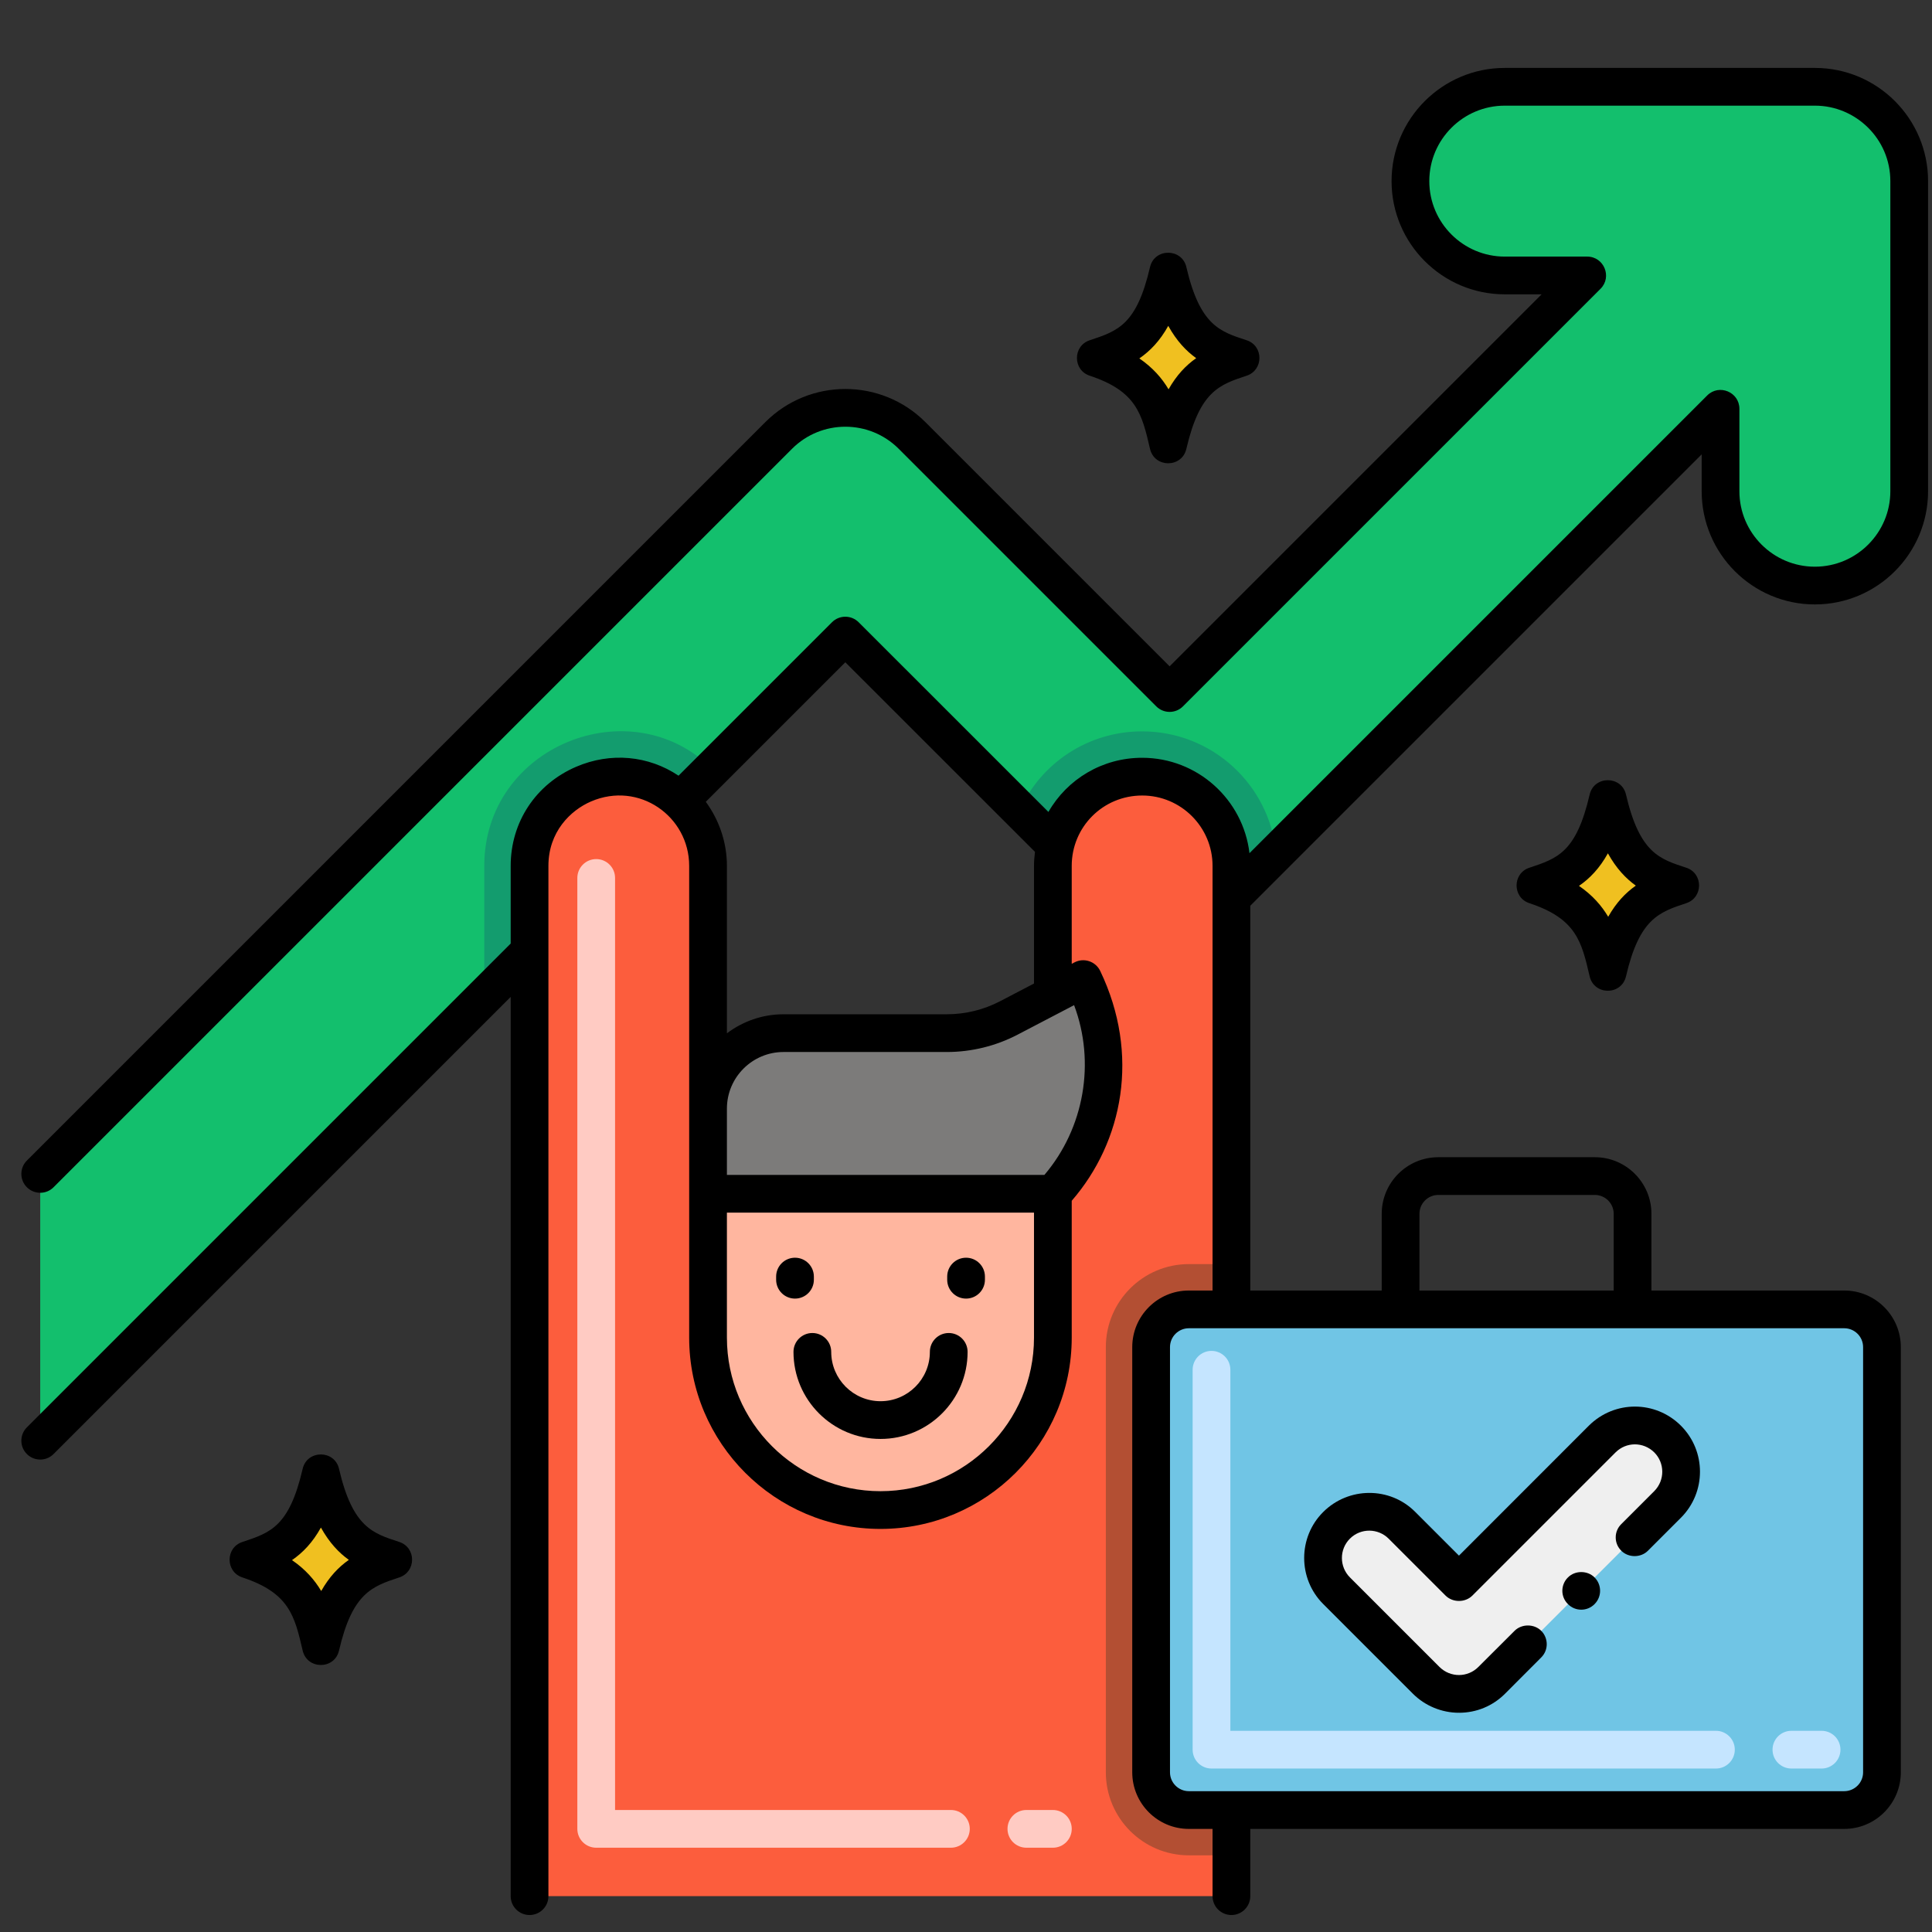 <?xml version="1.0" encoding="utf-8"?>
<!-- Generator: Adobe Illustrator 24.0.0, SVG Export Plug-In . SVG Version: 6.00 Build 0)  -->
<svg version="1.1" xmlns="http://www.w3.org/2000/svg" xmlns:xlink="http://www.w3.org/1999/xlink" x="0px" y="0px"
	 viewBox="0 0 256 256" enable-background="new 0 0 256 256" xml:space="preserve">
<rect x="0" y="0" width="256" height="256" fill="#333333" stroke="none"/>
<g id="Layer_2">
</g>
<g id="Layer_1">
	<g>
	</g>
	<g>
		<path fill="#13BF6D" d="M252.98,24v41.09c0,6.9-5.59,12.5-12.5,12.5c-6.9,0-12.5-5.6-12.5-12.5V54.17l-58.89,58.89l-5.92,5.92
			v-4.25c0-6.53-5.29-11.82-11.82-11.82h-0.01c-5.6,0-10.29,3.89-11.52,9.11l-4.7-4.69l-23.11-23.11l-21.9,21.9
			c-7.47-7.05-19.94-1.75-19.94,8.61v11.33L5.33,190.9v-35.35l97.85-97.85c4.87-4.87,12.79-4.88,17.67,0l34.13,34.13l55.33-55.33
			h-10.92c-6.9,0-12.5-5.6-12.5-12.5c0-6.91,5.6-12.5,12.5-12.5h41.09C247.27,11.49,252.98,17.02,252.98,24z"/>
		<path fill="#139C6E" d="M94.35,101.88l-4.24,4.24c-7.47-7.05-19.94-1.75-19.94,8.61v11.33l-6,6v-17.33
			C64.17,98.842,83.609,91.123,94.35,101.88z"/>
		<path fill="#139C6E" d="M163.17,118.98v-4.25c0-6.53-5.29-11.82-11.82-11.82h-0.01c-5.6,0-10.29,3.89-11.52,9.11l-4.7-4.69
			c2.86-6.28,9.1-10.42,16.22-10.42c9.28,0,16.91,7.1,17.75,16.15L163.17,118.98z"/>
		<path fill="#FC5D3D" d="M152.53,178.5v56.34c0,2.76,2.24,5,5,5h5.64v11.41h-93V114.73c0-10.36,12.47-15.66,19.94-8.61
			c2.31,2.18,3.71,5.25,3.71,8.61v62.51c0,12.62,10.23,22.85,22.85,22.85s22.84-10.23,22.84-22.85v-19.062
			c7.04-7.52,8.8-18.618,4.25-27.958l-0.23-0.48l-4.02,2.1v-17.11c0-0.93,0.11-1.84,0.31-2.71c1.23-5.22,5.92-9.11,11.52-9.11h0.01
			c6.53,0,11.82,5.29,11.82,11.82v58.77h-5.64C154.77,173.5,152.53,175.74,152.53,178.5z"/>
		<path fill="#B34F33" d="M152.53,178.5v56.34c0,2.76,2.24,5,5,5h5.64v6h-5.64c-6.07,0-11-4.93-11-11V178.5c0-6.07,4.93-11,11-11
			h5.64v6h-5.64C154.77,173.5,152.53,175.74,152.53,178.5z"/>
		<path fill="#7C7B7A" d="M139.511,158.178H93.82v-11.282c0-5.53,4.471-10,10.001-10h21.65c2.86,0,5.67-0.69,8.2-2.01l5.84-3.05
			l4.02-2.1l0.23,0.48C148.306,139.548,146.556,150.656,139.511,158.178z"/>
		<path fill="#FFB69F" d="M139.51,158.178v19.062c0,12.62-10.22,22.85-22.84,22.85s-22.85-10.23-22.85-22.85v-19.062H139.51z"/>
		<path fill="#F0C020" d="M52.137,206.667c-3.683-1.217-7.487-2.281-9.623-11.48c-1.967,8.473-5.118,9.992-9.623,11.48
			c7.347,2.428,8.455,6.447,9.623,11.48C44.527,209.471,47.857,208.081,52.137,206.667z"/>
		<path fill="#F0C020" d="M164.415,47.434c-3.683-1.217-7.487-2.281-9.623-11.48c-1.967,8.473-5.118,9.992-9.623,11.48
			c7.347,2.428,8.455,6.447,9.623,11.481C156.805,50.238,160.135,48.848,164.415,47.434z"/>
		<path fill="#F0C020" d="M222.668,117.327c-3.683-1.217-7.487-2.281-9.623-11.48c-1.967,8.473-5.118,9.992-9.623,11.48
			c7.347,2.428,8.455,6.447,9.623,11.48C215.059,120.131,218.389,118.741,222.668,117.327z"/>
		<path fill="#70C5E5" d="M249.37,178.5v56.34c0,2.76-2.24,5-5,5h-86.84c-2.76,0-5-2.24-5-5V178.5c0-2.76,2.24-5,5-5h86.84
			C247.13,173.5,249.37,175.74,249.37,178.5z"/>
		<path fill="#EFEFEF" d="M212.302,190.679l-18.983,18.983l-7.551-7.551c-2.393-2.393-6.272-2.393-8.665,0v0
			c-2.393,2.393-2.393,6.272,0,8.665l11.883,11.883c2.393,2.393,6.272,2.393,8.665,0l23.316-23.316c2.393-2.393,2.393-6.272,0-8.665
			l0,0C218.574,188.286,214.694,188.286,212.302,190.679z"/>
		<path d="M40.104,218.707c-1.067-4.599-1.771-7.637-7.989-9.691c-2.259-0.746-2.254-3.952,0-4.697
			c3.743-1.237,6.216-2.054,7.989-9.692c0.589-2.538,4.228-2.545,4.818,0c1.813,7.811,4.522,8.549,7.989,9.691
			c2.259,0.746,2.254,3.952,0,4.697c-3.609,1.192-6.218,2.054-7.989,9.691C44.331,221.257,40.697,221.257,40.104,218.707z
			 M38.691,206.724c1.78,1.222,2.996,2.618,3.872,4.094c1.061-1.875,2.29-3.166,3.659-4.128c-1.312-0.939-2.583-2.269-3.699-4.279
			C41.42,204.395,40.131,205.736,38.691,206.724z"/>
		<path d="M152.382,59.474c-1.067-4.599-1.771-7.637-7.989-9.691c-2.259-0.746-2.254-3.952,0-4.697
			c3.743-1.237,6.216-2.054,7.989-9.692c0.589-2.538,4.228-2.545,4.818,0c1.813,7.811,4.522,8.549,7.989,9.691
			c2.259,0.746,2.254,3.952,0,4.697c-3.609,1.192-6.218,2.054-7.989,9.691C156.609,62.024,152.975,62.024,152.382,59.474z
			 M150.969,47.491c1.78,1.222,2.996,2.618,3.872,4.094c1.061-1.875,2.29-3.166,3.659-4.128c-1.313-0.939-2.583-2.269-3.699-4.279
			C153.698,45.162,152.409,46.503,150.969,47.491z"/>
		<path d="M210.636,129.367c-1.067-4.599-1.771-7.637-7.989-9.691c-2.259-0.746-2.254-3.952,0-4.697
			c3.743-1.237,6.216-2.054,7.989-9.692c0.589-2.538,4.228-2.545,4.818,0c1.813,7.811,4.522,8.549,7.989,9.691
			c2.259,0.746,2.254,3.952,0,4.697c-3.609,1.192-6.218,2.054-7.989,9.691C214.863,131.917,211.229,131.917,210.636,129.367z
			 M209.223,117.384c1.78,1.222,2.996,2.618,3.872,4.094c1.061-1.875,2.29-3.166,3.659-4.128c-1.312-0.939-2.583-2.269-3.699-4.279
			C211.952,115.055,210.663,116.396,209.223,117.384z"/>
		<g>
			<path fill="#C5E5FF" d="M241.37,234.34h-4c-1.381,0-2.5-1.119-2.5-2.5s1.119-2.5,2.5-2.5h4c1.381,0,2.5,1.119,2.5,2.5
				S242.751,234.34,241.37,234.34z M227.37,234.34h-66.84c-1.381,0-2.5-1.119-2.5-2.5V181.5c0-1.381,1.119-2.5,2.5-2.5
				s2.5,1.119,2.5,2.5v47.84h64.34c1.381,0,2.5,1.119,2.5,2.5S228.751,234.34,227.37,234.34z"/>
		</g>
		<g>
			<g>
				<path fill="#EFEFEF" d="M212.302,190.679l-18.983,18.983l-7.551-7.551c-2.393-2.393-6.272-2.393-8.665,0
					c-2.391,2.391-2.394,6.271,0,8.665l11.883,11.883c2.393,2.393,6.272,2.393,8.665,0l23.316-23.316
					c2.393-2.393,2.393-6.272,0-8.665l0,0C218.574,188.286,214.694,188.286,212.302,190.679z"/>
			</g>
		</g>
		<g>
			<path fill="#FFCBC3" d="M139.511,244.833H136c-1.381,0-2.5-1.119-2.5-2.5s1.119-2.5,2.5-2.5h3.511c1.381,0,2.5,1.119,2.5,2.5
				S140.892,244.833,139.511,244.833z M126,244.833H79c-1.381,0-2.5-1.119-2.5-2.5v-126c0-1.381,1.119-2.5,2.5-2.5
				s2.5,1.119,2.5,2.5v123.5H126c1.381,0,2.5,1.119,2.5,2.5S127.381,244.833,126,244.833z"/>
		</g>
		<path d="M105.141,179.131c0,6.361,5.175,11.536,11.535,11.536c6.361,0,11.536-5.175,11.536-11.536c0-1.381-1.119-2.5-2.5-2.5
			s-2.5,1.119-2.5,2.5c0,3.604-2.932,6.536-6.536,6.536c-3.604,0-6.535-2.932-6.535-6.536c0-1.381-1.119-2.5-2.5-2.5
			S105.141,177.75,105.141,179.131z"/>
		<path d="M105.342,172.071c1.381,0,2.5-1.119,2.5-2.5v-0.417c0-1.381-1.119-2.5-2.5-2.5s-2.5,1.119-2.5,2.5v0.417
			C102.842,170.952,103.961,172.071,105.342,172.071z"/>
		<path d="M128.009,172.071c1.381,0,2.5-1.119,2.5-2.5v-0.417c0-1.381-1.119-2.5-2.5-2.5s-2.5,1.119-2.5,2.5v0.417
			C125.509,170.952,126.628,172.071,128.009,172.071z"/>
		<path d="M240.48,80.09c8.271,0,15-6.729,15-15V24c0-8.26-6.702-15-15-15h-41.09c-8.271,0-15,6.729-15,15s6.729,15,15,15h4.884
			L154.98,88.294l-32.362-32.362c-5.847-5.848-15.349-5.857-21.206,0l-97.85,97.85c-0.977,0.976-0.977,2.559,0,3.535
			c0.976,0.977,2.56,0.977,3.535,0l97.851-97.85c3.897-3.897,10.232-3.902,14.134,0l34.13,34.13c0.976,0.977,2.56,0.977,3.535,0
			l55.33-55.33C213.647,36.7,212.536,34,210.31,34h-10.92c-5.514,0-10-4.486-10-10s4.486-10,10-10c0.512,0,41.612,0,41.108,0
			c5.388,0,9.982,4.387,9.982,10v41.09c0,5.514-4.486,10-10,10s-10-4.486-10-10V54.17c0-2.219-2.694-3.342-4.268-1.768l-60.65,60.65
			c-0.835-7.107-6.886-12.642-14.223-12.642c-5.256,0-9.916,2.813-12.418,7.177l-25.144-25.135c-0.976-0.977-2.56-0.977-3.535,0
			l-20.331,20.331c-3.987-2.671-8.997-3.152-13.583-1.174c-5.341,2.303-8.659,7.331-8.659,13.121v10.295L3.562,189.132
			c-0.977,0.976-0.977,2.559,0,3.535c0.976,0.977,2.56,0.977,3.535,0l60.572-60.572V251.25c0,1.381,1.119,2.5,2.5,2.5
			s2.5-1.119,2.5-2.5V114.73c0-4.496,2.913-7.354,5.639-8.53c6.361-2.743,13.011,1.972,13.011,8.53c0,7.358,0,55.028,0,62.51
			c0,13.978,11.372,25.35,25.35,25.35c13.973,0,25.34-11.372,25.34-25.35V159.11c6.798-7.836,9.08-19.384,3.776-30.453
			c-0.61-1.274-2.157-1.791-3.412-1.136l-0.364,0.19V114.73c0-5.144,4.128-9.32,9.34-9.32c5.139,0,9.32,4.181,9.32,9.32V171h-3.14
			c-4.136,0-7.5,3.364-7.5,7.5v56.34c0,4.136,3.364,7.5,7.5,7.5h3.14v8.91c0,1.381,1.119,2.5,2.5,2.5s2.5-1.119,2.5-2.5v-8.91h78.7
			c4.136,0,7.5-3.364,7.5-7.5V178.5c0-4.136-3.364-7.5-7.5-7.5h-25.545v-10.164c0-4.136-3.364-7.5-7.5-7.5h-20.74
			c-4.136,0-7.5,3.364-7.5,7.5V171H165.67v-50.985l59.81-59.81v4.884C225.48,73.361,232.209,80.09,240.48,80.09z M137.01,177.24
			c0,11.221-9.125,20.35-20.34,20.35c-11.221,0-20.35-9.129-20.35-20.35v-16.562h40.69V177.24z M138.393,155.679H96.32v-8.783
			c0-4.136,3.365-7.5,7.501-7.5h21.65c3.245,0,6.48-0.793,9.357-2.294l7.494-3.914C145.174,140.761,143.68,149.462,138.393,155.679z
			 M132.515,132.669c-2.165,1.129-4.601,1.727-7.044,1.727h-21.65c-2.816,0-5.409,0.947-7.501,2.524v-22.19
			c0-3.065-1.006-6.043-2.798-8.487l18.488-18.487l25.131,25.121c-0.08,0.618-0.131,1.237-0.131,1.853v15.592L132.515,132.669z
			 M246.87,178.5v56.34c0,1.378-1.122,2.5-2.5,2.5h-86.84c-1.378,0-2.5-1.122-2.5-2.5V178.5c0-1.378,1.122-2.5,2.5-2.5
			c10.31,0,77.89,0,86.84,0C245.749,176,246.87,177.122,246.87,178.5z M188.084,160.836c0-1.378,1.122-2.5,2.5-2.5h20.74
			c1.378,0,2.5,1.122,2.5,2.5V171h-25.74V160.836z"/>
		<path d="M210.53,188.91l-17.21,17.22l-5.79-5.79c-3.364-3.385-8.851-3.339-12.2,0.01c-3.338,3.317-3.381,8.808,0,12.19
			l11.89,11.89c1.6,1.6,3.82,2.52,6.09,2.52v-0.05l0.02,0.05c2.3,0,4.46-0.89,6.09-2.52l4.8-4.81c1.002-1,0.947-2.583,0-3.53
			c-0.94-0.94-2.59-0.94-3.53,0l-4.81,4.8c-1.403,1.403-3.684,1.426-5.13,0l-11.88-11.88c-1.39-1.39-1.436-3.693,0-5.13
			c1.435-1.435,3.738-1.393,5.13,0l7.55,7.55c0.95,0.94,2.59,0.94,3.54,0l18.98-18.98c1.409-1.408,3.675-1.433,5.13,0
			c1.386,1.386,1.441,3.668,0,5.13l-4.37,4.37c-0.48,0.47-0.74,1.1-0.74,1.76c0,0.67,0.26,1.3,0.74,1.77c0.94,0.95,2.59,0.95,3.53,0
			l4.37-4.37c3.362-3.362,3.374-8.825,0-12.2C219.38,185.561,213.947,185.514,210.53,188.91z"/>
		<path d="M207.76,209.02c-0.962,0.941-1.013,2.538,0,3.53c0.973,0.993,2.566,0.985,3.53,0c0.978-0.978,0.97-2.56,0-3.53
			C210.35,208.07,208.7,208.07,207.76,209.02z"/>
	</g>
</g>
</svg>
